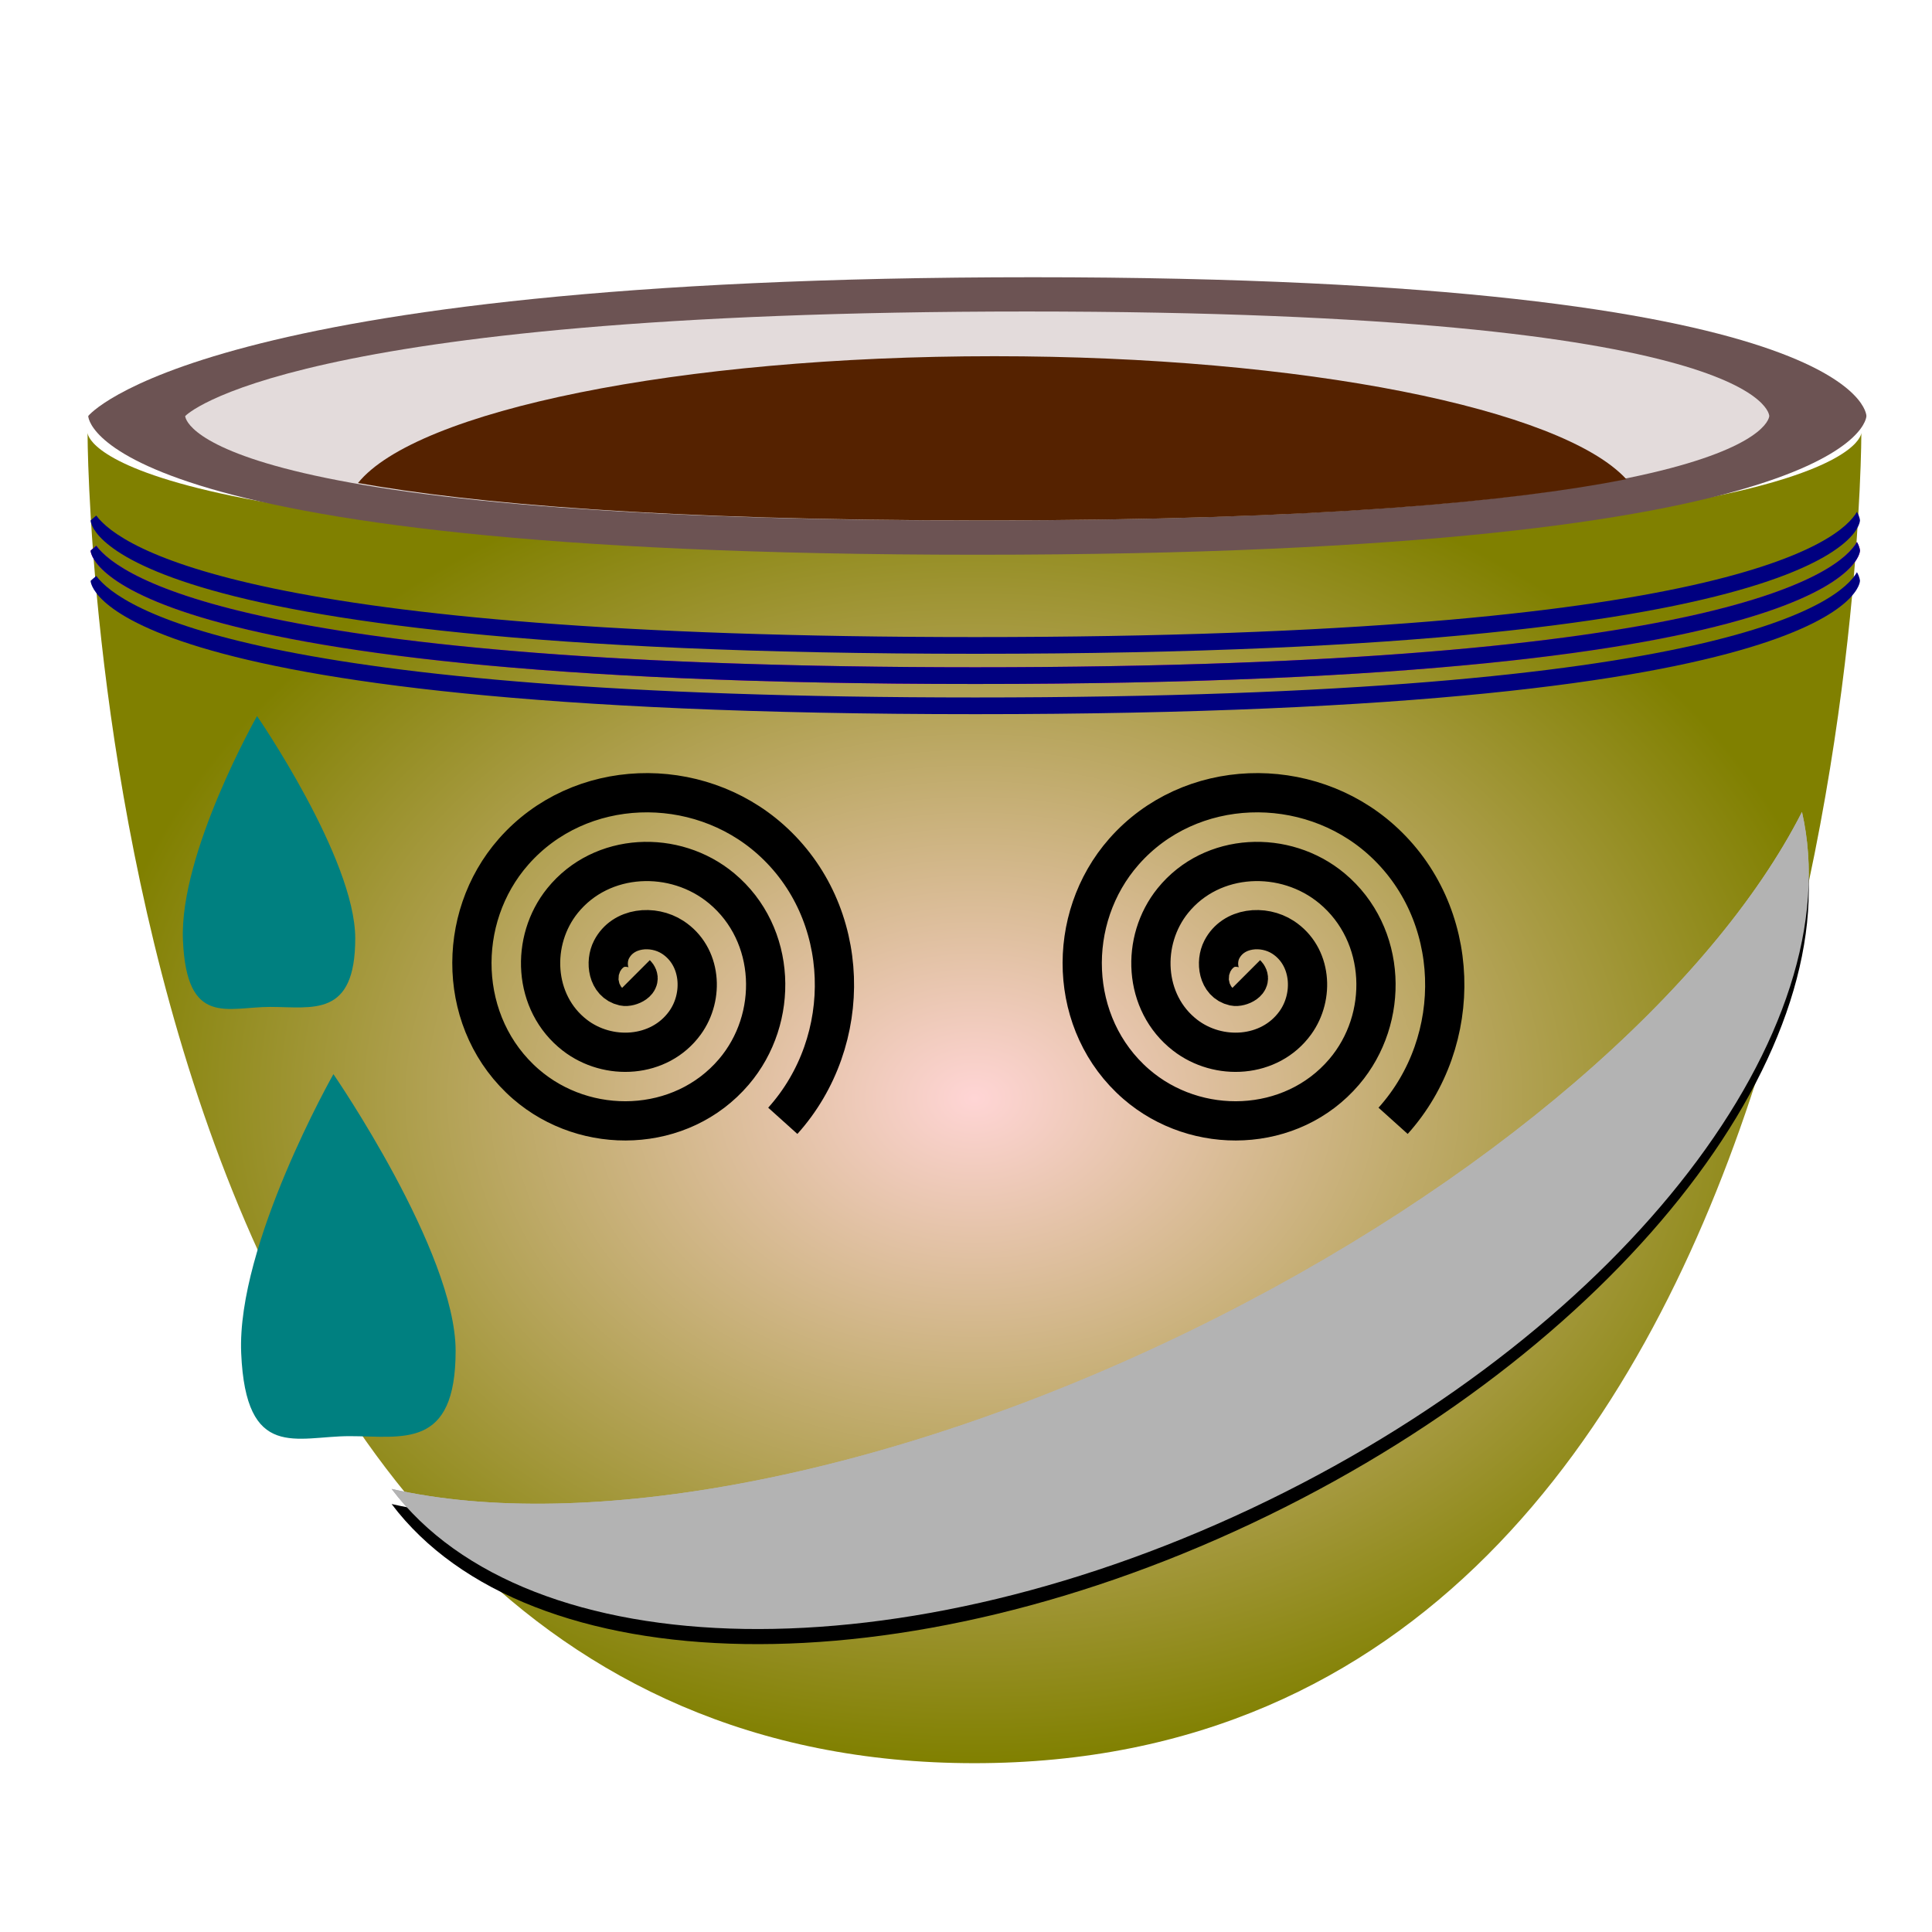 <?xml version="1.0" encoding="UTF-8" standalone="no"?>
<!-- Created with Inkscape (http://www.inkscape.org/) -->
<svg
    xmlns:inkscape="http://www.inkscape.org/namespaces/inkscape"
    xmlns:rdf="http://www.w3.org/1999/02/22-rdf-syntax-ns#"
    xmlns="http://www.w3.org/2000/svg"
    xmlns:sodipodi="http://sodipodi.sourceforge.net/DTD/sodipodi-0.dtd"
    xmlns:ns1="http://sozi.baierouge.fr"
    xmlns:cc="http://creativecommons.org/ns#"
    xmlns:xlink="http://www.w3.org/1999/xlink"
    xmlns:dc="http://purl.org/dc/elements/1.1/"
    id="svg3917"
    sodipodi:docname="sweet_cup_15.svg"
    viewBox="0 0 256 256"
    version="1.1"
    inkscape:version="0.48.4 r9939"
  >
  <defs
      id="defs3919"
    >
    <radialGradient
        id="radialGradient3764"
        gradientUnits="userSpaceOnUse"
        cy="121"
        cx="120"
        gradientTransform="matrix(1.469 0 0 1.102 -520.96 -441.32)"
        r="80"
        inkscape:collect="always"
      >
      <stop
          id="stop3521"
          style="stop-color:#ffd5d5"
          offset="0"
      />
      <stop
          id="stop3523"
          style="stop-color:#808000"
          offset="1"
      />
    </radialGradient
    >
  </defs
  >
  <sodipodi:namedview
      id="base"
      bordercolor="#666666"
      inkscape:pageshadow="2"
      inkscape:window-y="-4"
      pagecolor="#ffffff"
      inkscape:window-height="1024"
      inkscape:grid-bbox="true"
      inkscape:window-maximized="1"
      inkscape:zoom="1.158716"
      inkscape:window-x="-4"
      showgrid="true"
      borderopacity="1.0"
      inkscape:current-layer="layer1"
      inkscape:cx="190.37337"
      inkscape:cy="120.78965"
      inkscape:window-width="1920"
      inkscape:pageopacity="0.0"
      inkscape:document-units="px"
  />
  <g
      id="layer1"
      inkscape:label="Layer 1"
      inkscape:groupmode="layer"
      transform="translate(0,192)"
    >
    <g
        id="g3747"
        transform="translate(473.8 261.5)"
      >
      <path
          id="path3513"
          style="fill:url(#radialGradient3764)"
          inkscape:connector-curvature="0"
          d="m-462.2-396.15s0 176.28 117.52 176.28 117.52-176.28 117.52-176.28 0 14.69-117.52 14.69-117.52-14.69-117.52-14.69z"
      />
      <path
          id="path3489"
          d="m-462.11-398.38s14.726-18.385 125.17-18.385c110.45 0 110.45 18.385 110.45 18.385s0 18.385-117.81 18.385-117.81-18.385-117.81-18.385z"
          style="fill:#6c5353"
          inkscape:connector-curvature="0"
      />
      <path
          id="path3491"
          style="fill:#e3dbdb"
          inkscape:connector-curvature="0"
          d="m-449.25-398.38s13.118-13.845 111.5-13.845c98.386 0 98.386 13.845 98.386 13.845s0 13.845-104.95 13.845-104.95-13.845-104.95-13.845z"
      />
      <path
          id="path3493"
          d="m-342.08-406.3c-41.768 0-76.568 7.229-84.283 16.801 15.057 2.696 40.296 4.958 82.722 4.958 44.989 0 70.654-2.555 85.339-5.463-8.535-9.313-42.769-16.296-83.778-16.296z"
          style="fill:#552200"
          inkscape:connector-curvature="0"
      />
      <path
          id="path3495"
          style="fill:#d400aa"
          sodipodi:type="inkscape:offset"
          d="m225.31 40.531c-1.908 3.431-14.806 15-102.03 15-83.621 0-98.915-10.658-101.72-14.562-0.437 0.368-0.656 0.594-0.656 0.594s0.008 15.969 102.38 15.969 102.38-15.969 102.38-15.969 0.001-0.397-0.344-1.031z"
          inkscape:original="M 225.3125 40.53125 C 223.40406 43.962534 210.50679 55.53125 123.28125 55.53125 C 39.659911 55.53125 24.366722 44.87297 21.5625 40.96875 C 21.125567 41.336693 20.90625 41.5625 20.90625 41.5625 C 20.90625 41.5625 20.913849 57.53125 123.28125 57.53125 C 225.64863 57.53125 225.65625 41.5625 225.65625 41.5625 C 225.65625 41.5625 225.65706 41.165685 225.3125 40.53125 z "
          transform="matrix(1.145 0 0 1.106 -485.73 -426.5)"
          inkscape:radius="0"
      />
      <path
          id="path3497"
          style="fill:#000080"
          sodipodi:type="inkscape:offset"
          d="m225.31 40.531c-1.908 3.431-14.806 15-102.03 15-83.621 0-98.915-10.658-101.72-14.562-0.437 0.368-0.656 0.594-0.656 0.594s0.008 15.969 102.38 15.969 102.38-15.969 102.38-15.969 0.001-0.397-0.344-1.031z"
          inkscape:original="M 225.3125 40.53125 C 223.40406 43.962534 210.50679 55.53125 123.28125 55.53125 C 39.659911 55.53125 24.366722 44.87297 21.5625 40.96875 C 21.125567 41.336693 20.90625 41.5625 20.90625 41.5625 C 20.90625 41.5625 20.913849 57.53125 123.28125 57.53125 C 225.64863 57.53125 225.65625 41.5625 225.65625 41.5625 C 225.65625 41.5625 225.65706 41.165685 225.3125 40.53125 z "
          transform="matrix(1.145 0 0 1.106 -485.73 -426.5)"
          inkscape:radius="0"
      />
      <path
          id="path3499"
          style="fill:#000080"
          sodipodi:type="inkscape:offset"
          d="m225.31 40.531c-1.908 3.431-14.806 15-102.03 15-83.621 0-98.915-10.658-101.72-14.562-0.437 0.368-0.656 0.594-0.656 0.594s0.008 15.969 102.38 15.969 102.38-15.969 102.38-15.969 0.001-0.397-0.344-1.031z"
          inkscape:original="M 225.3125 40.53125 C 223.40406 43.962534 210.50679 55.53125 123.28125 55.53125 C 39.659911 55.53125 24.366722 44.87297 21.5625 40.96875 C 21.125567 41.336693 20.90625 41.5625 20.90625 41.5625 C 20.90625 41.5625 20.913849 57.53125 123.28125 57.53125 C 225.64863 57.53125 225.65625 41.5625 225.65625 41.5625 C 225.65625 41.5625 225.65706 41.165685 225.3125 40.53125 z "
          transform="matrix(1.145 0 0 1.106 -485.73 -430.5)"
          inkscape:radius="0"
      />
      <path
          id="path3525"
          style="fill:#000080"
          sodipodi:type="inkscape:offset"
          d="m225.31 40.531c-1.908 3.431-14.806 15-102.03 15-83.621 0-98.915-10.658-101.72-14.562-0.437 0.368-0.656 0.594-0.656 0.594s0.008 15.969 102.38 15.969 102.38-15.969 102.38-15.969 0.001-0.397-0.344-1.031z"
          inkscape:original="M 225.3125 40.53125 C 223.40406 43.962534 210.50679 55.53125 123.28125 55.53125 C 39.659911 55.53125 24.366722 44.87297 21.5625 40.96875 C 21.125567 41.336693 20.90625 41.5625 20.90625 41.5625 C 20.90625 41.5625 20.913849 57.53125 123.28125 57.53125 C 225.64863 57.53125 225.65625 41.5625 225.65625 41.5625 C 225.65625 41.5625 225.65706 41.165685 225.3125 40.53125 z "
          transform="matrix(1.145 0 0 1.106 -485.73 -422.5)"
          inkscape:radius="0"
      />
      <path
          id="path3527"
          style="stroke:#000000;stroke-width:5.2;fill:none"
          sodipodi:revolution="3"
          sodipodi:radius="27.512779"
          d="m56.66 123.62c0.975 0.975-0.834 1.796-1.621 1.621-2.134-0.474-2.478-3.208-1.621-4.864 1.532-2.962 5.509-3.309 8.106-1.621 3.811 2.477 4.165 7.841 1.621 11.348-3.391 4.674-10.185 5.032-14.591 1.621-5.544-4.292-5.904-12.534-1.621-17.833 5.187-6.418 14.886-6.779 21.076-1.621 7.295 6.079 7.657 17.239 1.621 24.318-6.968 8.173-19.594 8.535-27.561 1.621-9.052-7.856-9.415-21.95-1.621-30.803 8.743-9.932 24.306-10.295 34.045-1.621 10.812 9.629 11.175 26.663 1.621 37.288"
          transform="translate(-446.19 -448.06)"
          sodipodi:argument="-18.064157"
          sodipodi:cy="123.62173"
          sodipodi:cx="56.659962"
          sodipodi:expansion="1"
          sodipodi:type="spiral"
          sodipodi:t0="0"
      />
      <path
          id="path4297"
          style="stroke:#000000;stroke-width:5.2;fill:none"
          sodipodi:revolution="3"
          sodipodi:type="spiral"
          d="m56.66 123.62c0.975 0.975-0.834 1.796-1.621 1.621-2.134-0.474-2.478-3.208-1.621-4.864 1.532-2.962 5.509-3.309 8.106-1.621 3.811 2.477 4.165 7.841 1.621 11.348-3.391 4.674-10.185 5.032-14.591 1.621-5.544-4.292-5.904-12.534-1.621-17.833 5.187-6.418 14.886-6.779 21.076-1.621 7.295 6.079 7.657 17.239 1.621 24.318-6.968 8.173-19.594 8.535-27.561 1.621-9.052-7.856-9.415-21.95-1.621-30.803 8.743-9.932 24.306-10.295 34.045-1.621 10.812 9.629 11.175 26.663 1.621 37.288"
          transform="translate(-365.32 -448.06)"
          sodipodi:argument="-18.064157"
          sodipodi:cy="123.62173"
          sodipodi:cx="56.659962"
          sodipodi:t0="0"
          sodipodi:radius="27.512779"
          sodipodi:expansion="1"
      />
      <path
          id="path4303"
          d="m-421.91-256.21c18.03 23.902 67.86 25.069 116.19 1.506 47.635-23.224 77.247-62.393 70.692-91.21-11.83 23.259-41.592 49.519-80.916 68.691-40.38 19.687-80.416 26.83-105.97 21.012z"
          style="fill:#b3b3b3"
          inkscape:connector-curvature="0"
      />
      <path
          id="path4341"
          style="fill:#008080"
          inkscape:connector-curvature="0"
          d="m-439.74-358.62s-10.311 18.166-9.82 29.704c0.491 11.538 5.892 8.838 11.538 8.838 5.646 0 11.293 1.473 11.293-9.083s-13.011-29.459-13.011-29.459z"
      />
      <path
          id="path4343"
          d="m-429.62-311.17s-12.832 22.608-12.221 36.968c0.611 14.359 7.332 10.999 14.359 10.999 7.027 0 14.054 1.833 14.054-11.304s-16.192-36.662-16.192-36.662z"
          style="fill:#008080"
          inkscape:connector-curvature="0"
      />
      <path
          id="path4546"
          d="m-421.91-254.21c18.03 23.902 67.86 25.069 116.19 1.506 47.635-23.224 77.247-62.393 70.692-91.21-11.83 23.259-41.592 49.519-80.916 68.691-40.38 19.687-80.416 26.83-105.97 21.012z"
          style="fill:#000000"
          inkscape:connector-curvature="0"
      />
      <path
          id="path4534"
          style="fill:#b3b3b3"
          inkscape:connector-curvature="0"
          d="m-421.91-256.21c18.03 23.902 67.86 25.069 116.19 1.506 47.635-23.224 77.247-62.393 70.692-91.21-11.83 23.259-41.592 49.519-80.916 68.691-40.38 19.687-80.416 26.83-105.97 21.012z"
      />
    </g
    >
  </g
  >
</svg
>
